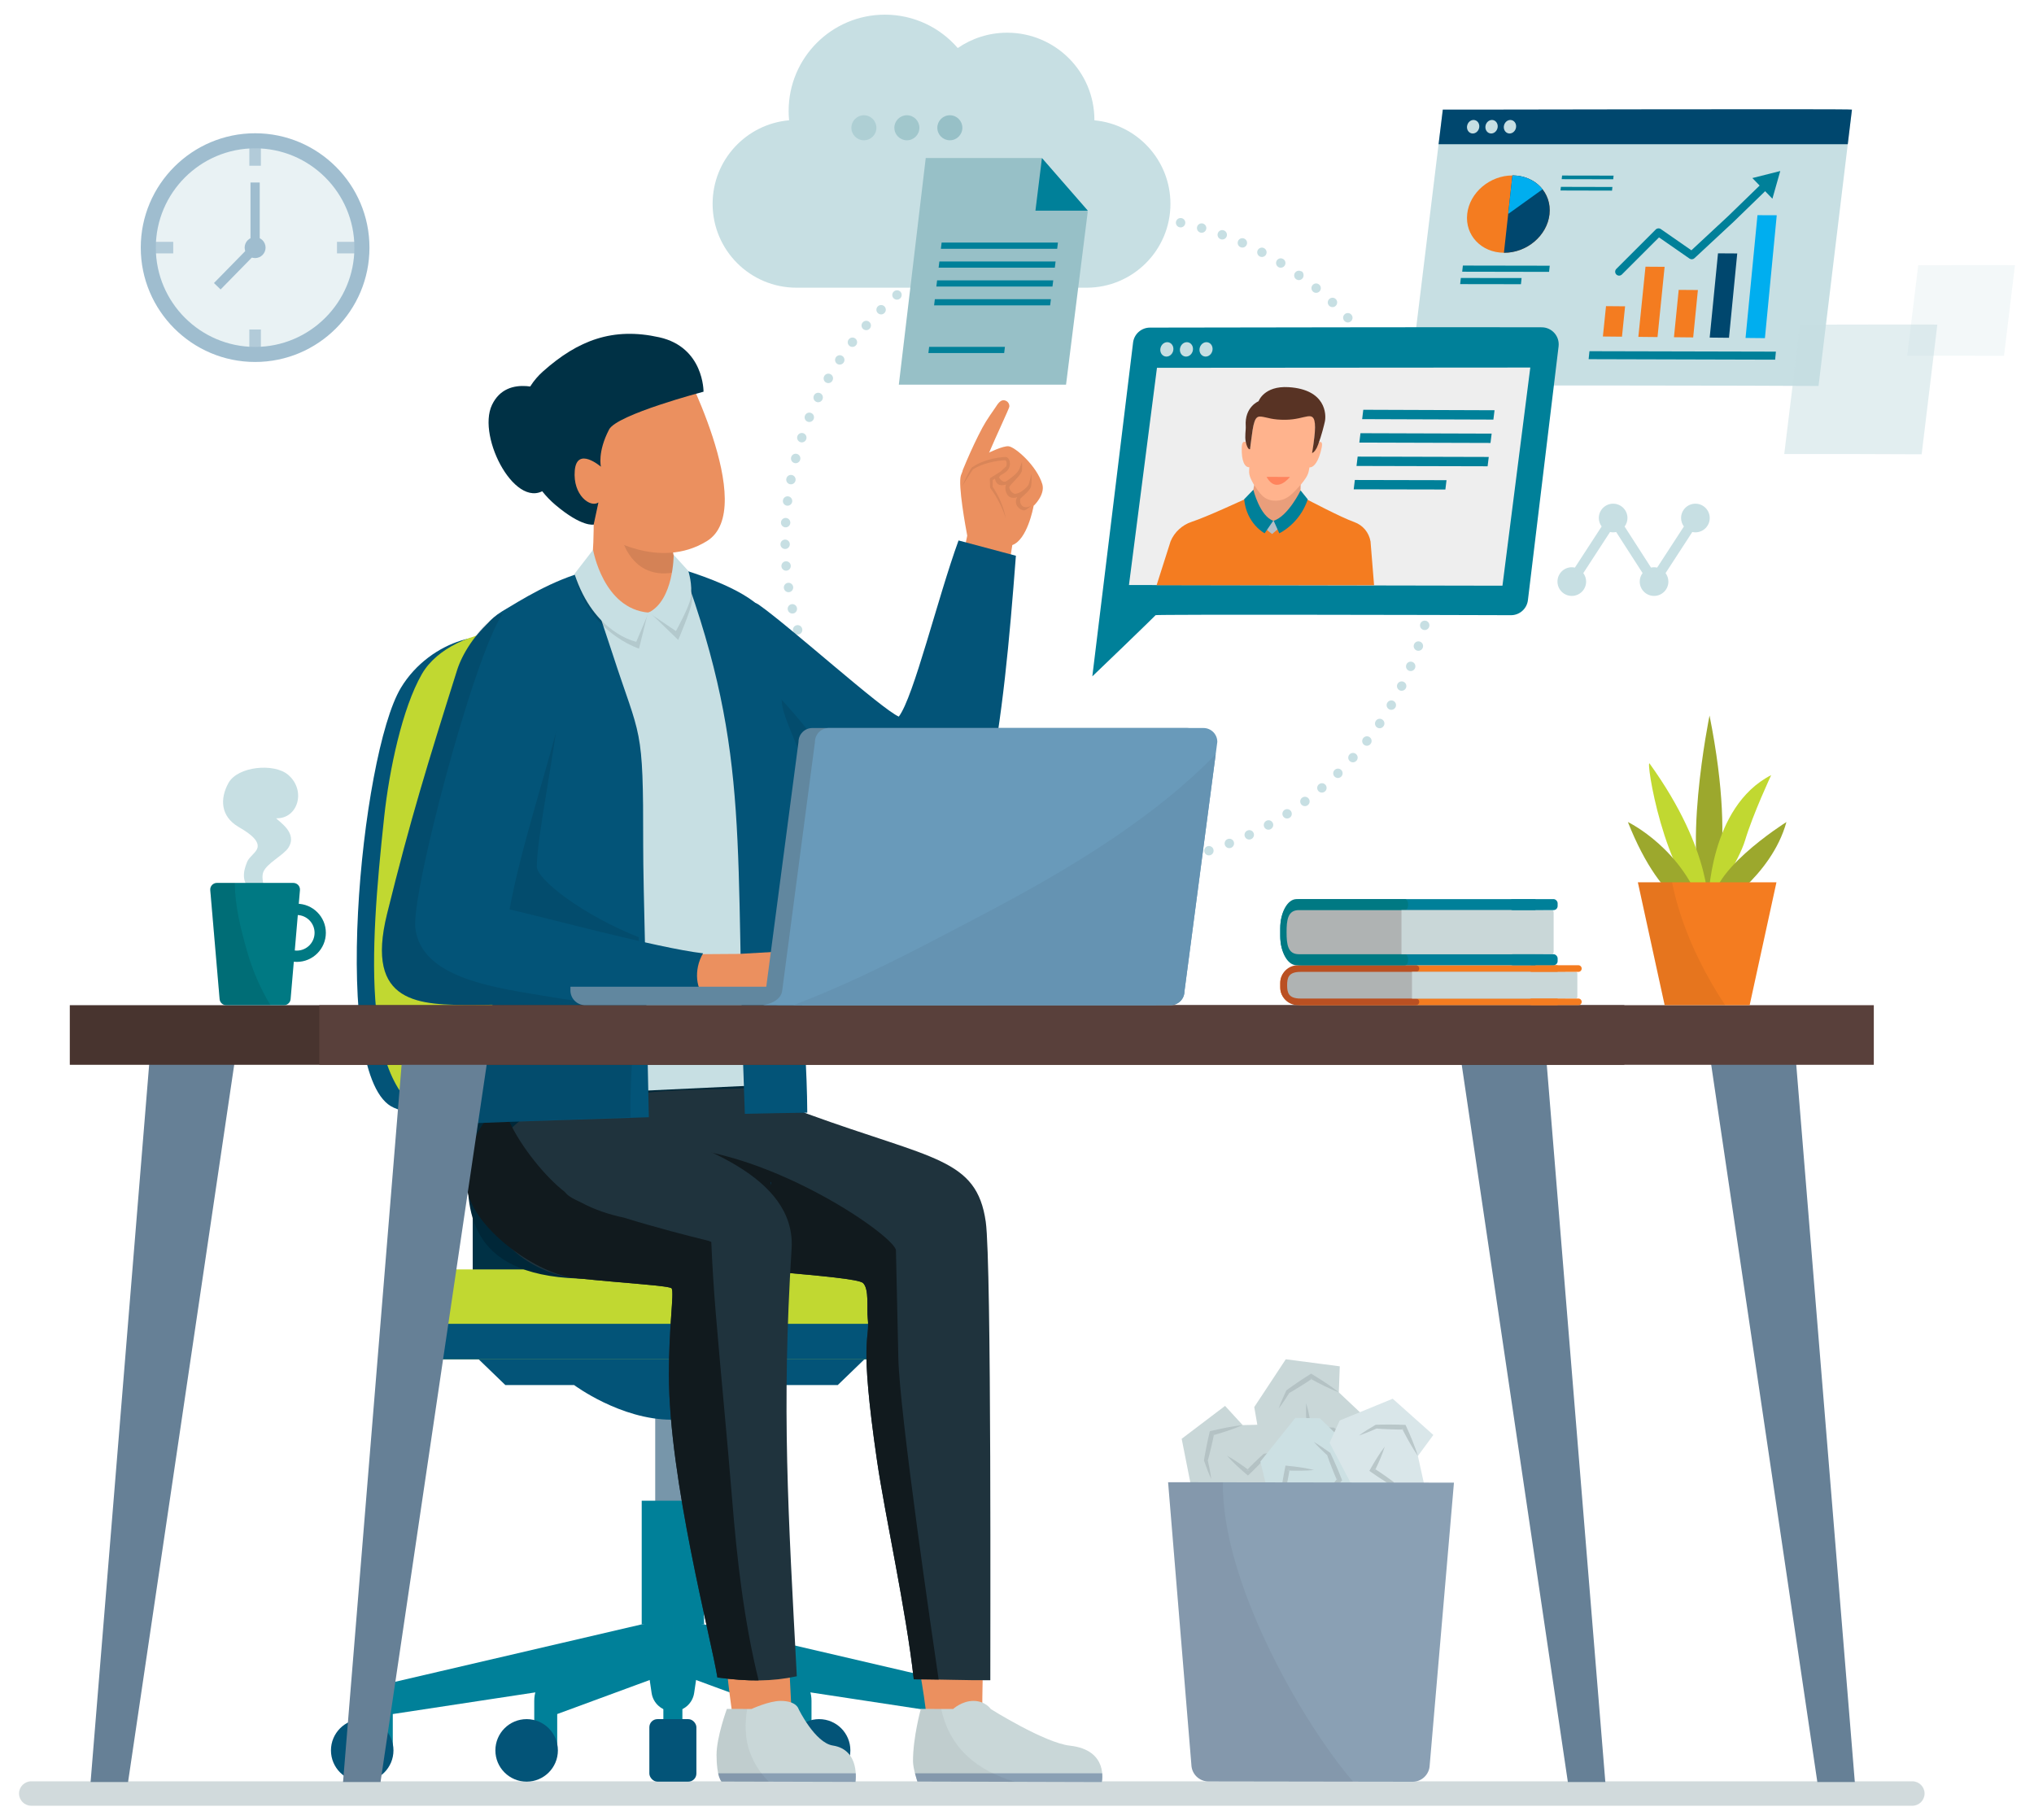 <svg xmlns="http://www.w3.org/2000/svg" id="Layer_1" viewBox="0 0 1596.178 1428.571"><defs><style>.cls-1{fill:#002738;}.cls-2,.cls-3,.cls-4{fill:#97c0c7;}.cls-5{fill:#ba5022;}.cls-6{fill:#abbabc;opacity:.7;}.cls-7{fill:#583324;}.cls-8{fill:#1f333d;}.cls-9{fill:#8aa0b4;}.cls-10{fill:#00476e;}.cls-11{fill:#d9e6e9;}.cls-12{fill:#eb905f;}.cls-13{fill:#59403b;}.cls-14{fill:#7796aa;}.cls-15{fill:#f47c20;}.cls-16{fill:#ffb38d;}.cls-17{fill:#00aeef;}.cls-18{fill:#a4b6ba;}.cls-18,.cls-19,.cls-20,.cls-3{opacity:.5;}.cls-21{fill:#9ca82d;}.cls-22{fill:#6593b2;}.cls-23{fill:#668096;}.cls-24{fill:#008099;}.cls-25{fill:#003145;}.cls-26,.cls-27,.cls-20{fill:#c7dfe3;}.cls-28{fill:#afb3b3;}.cls-29{fill:#c9d7d8;}.cls-30{fill:#e99e7b;}.cls-31,.cls-4{opacity:.8;}.cls-32{opacity:.1;}.cls-33{opacity:.09;}.cls-34{opacity:.05;}.cls-35{opacity:.08;}.cls-36{opacity:.06;}.cls-37{fill:#48342f;}.cls-38{fill:#3f7ca0;}.cls-39{fill:#699aba;}.cls-40{fill:#ff5d27;}.cls-41{fill:#ff653f;opacity:.6;}.cls-42{fill:#cce0e3;}.cls-27{opacity:.2;}.cls-43{fill:#eee;}.cls-44{fill:#c1d831;}.cls-45{fill:#111a1e;}.cls-46{fill:#61879f;}.cls-47{fill:#007983;}.cls-48{fill:#b5bec7;}.cls-49{fill:#035478;}</style></defs><path class="cls-18" d="M1500.72,1417.066H24.524c-5.292,0-9.582-4.29-9.582-9.582h0c0-5.292,4.29-9.582,9.582-9.582h1476.195c5.292,0,9.582,4.29,9.582,9.582h0c0,5.292-4.29,9.582-9.582,9.582Z"></path><g class="cls-19"><g class="cls-31"><circle class="cls-26" cx="200.198" cy="194.32" r="83.829" transform="translate(-78.768 198.476) rotate(-45)"></circle><rect class="cls-38" x="195.665" y="105.661" width="9.066" height="24.404"></rect><rect class="cls-38" x="195.665" y="258.575" width="9.066" height="24.403"></rect><rect class="cls-38" x="264.453" y="189.786" width="24.403" height="9.066"></rect><rect class="cls-38" x="111.539" y="189.786" width="24.404" height="9.066"></rect></g><path class="cls-38" d="M200.198,284.059c-49.482,0-89.739-40.257-89.739-89.74s40.257-89.739,89.739-89.739,89.739,40.257,89.739,89.739-40.257,89.74-89.739,89.74ZM200.198,116.402c-42.964,0-77.918,34.954-77.918,77.918s34.953,77.919,77.918,77.919,77.918-34.954,77.918-77.919-34.954-77.918-77.918-77.918Z"></path><circle class="cls-38" cx="200.198" cy="194.32" r="8.206"></circle><rect class="cls-38" x="196.572" y="143.219" width="7.253" height="51.101"></rect><polygon class="cls-38" points="173.119 227.161 167.909 222.116 197.593 191.797 202.803 196.842 173.119 227.161"></polygon></g><path class="cls-26" d="M694.089,245.61c1.416-1.437,1.396-3.733-.028-5.162-1.423-1.429-3.746-1.431-5.188-.021l2.556,2.643-2.563-2.636c-1.456,1.416-1.489,3.743-.073,5.199.538.554,1.209.901,1.913,1.042,1.147.229,2.385-.092,3.287-.969.019-.019.078-.077.096-.096Z"></path><path class="cls-26" d="M706.371,234.211c.022-.019.037-.043.059-.063.007-.006.015-.01.021-.016.019-.019.078-.077.096-.096.032-.032.053-.07.083-.103.131-.142.252-.288.357-.444.019-.029.035-.059.054-.088.117-.185.218-.376.299-.577,0,0,0-.002,0-.003.504-1.246.318-2.72-.628-3.8-1.06-1.209-2.734-1.541-4.146-.967-.017.007-.033.015-.05.022-.18.076-.355.164-.525.27-.091.056-.175.123-.262.187-.067.051-.141.09-.205.146l.009.011c-.066.056-.139.1-.201.161l2.556,2.643-2.563-2.636c-1.456,1.416-1.489,3.743-.073,5.199.538.554,1.209.901,1.913,1.042,1.112.222,2.303-.084,3.197-.901l.01.011Z"></path><path class="cls-26" d="M662.048,284.513c.009-.015.051-.076.06-.091,1.105-1.695.625-3.953-1.064-5.067-1.689-1.112-3.968-.642-5.09,1.042l3.042,2.064-3.051-2.051c-1.133,1.685-.685,3.97,1,5.102.416.28.867.463,1.329.555,1.412.282,2.919-.285,3.773-1.555Z"></path><path class="cls-26" d="M682.237,252.68c-1.515-1.354-3.84-1.221-5.191.294-.008.008-.053.06-.06.068-1.334,1.522-1.168,3.815.348,5.156.498.441,1.085.72,1.696.842,1.247.249,2.596-.155,3.501-1.168,1.353-1.515,1.221-3.839-.294-5.191Z"></path><path class="cls-26" d="M671.86,270.825c1.246-1.603.957-3.913-.647-5.159-1.604-1.246-3.913-.957-5.159.646-.009.011-.052.067-.06.078-1.222,1.611-.898,3.884.706,5.116.456.351.97.576,1.5.682,1.333.266,2.771-.221,3.659-1.363Z"></path><path class="cls-26" d="M653.195,298.801c1.051-1.738.493-3.998-1.245-5.048-1.738-1.052-3.998-.493-5.048,1.245-.021.034-.069.118-.089.154-.993,1.772-.378,4.04,1.393,5.032.351.197.721.331,1.094.405,1.511.302,3.099-.368,3.894-1.788Z"></path><path class="cls-26" d="M640.413,315.275c.298.148.606.252.918.314,1.589.317,3.255-.451,4.011-1.971.017-.035.058-.12.074-.155.846-1.846.049-4.058-1.796-4.903-1.846-.849-4.015-.065-4.86,1.781l3.289,1.642-3.293-1.636c-.903,1.819-.162,4.025,1.657,4.929Z"></path><path class="cls-26" d="M633.71,330.889c.223.092.449.16.677.206,1.676.335,3.42-.554,4.118-2.183.799-1.866-.066-4.027-1.932-4.827-1.862-.797-4.027.065-4.827,1.932-.012.029-.046.109-.057.139-.745,1.869.162,3.964,2.021,4.733Z"></path><path class="cls-26" d="M628.03,346.961c.155.053.312.095.468.126,1.782.356,3.595-.656,4.196-2.423.012-.033.04-.12.05-.154.593-1.922-.475-3.944-2.388-4.562-1.912-.624-3.977.435-4.62,2.341l3.478,1.191-3.48-1.184c-.654,1.922.374,4.011,2.296,4.665Z"></path><path class="cls-26" d="M617.139,447.842c2.026-.136,3.558-1.888,3.423-3.914-.002-.03-.009-.117-.012-.148-.184-2.006-1.947-3.469-3.955-3.308-2.008.162-3.51,1.929-3.37,3.939l3.669-.237-3.668.246c.113,1.694,1.357,3.043,2.946,3.36.311.062.636.085.968.062Z"></path><path class="cls-26" d="M625.406,477.047c-.003-.016-.019-.087-.022-.103-.444-1.975-2.397-3.207-4.375-2.772-1.977.435-3.227,2.398-2.802,4.377l3.601-.743-3.598.758c.313,1.484,1.48,2.569,2.879,2.849.474.095.975.097,1.477-.009,1.987-.419,3.258-2.369,2.839-4.356Z"></path><path class="cls-26" d="M619.316,464.694c2.003-.293,3.389-2.178,3.105-4.182-.285-2.011-2.146-3.41-4.156-3.124-2.01.285-3.409,2.146-3.124,4.156.001.011.012.077.013.087.236,1.568,1.427,2.738,2.895,3.031.406.081.834.095,1.268.032Z"></path><path class="cls-26" d="M629.485,493.311c-.512-1.965-2.52-3.143-4.485-2.63-1.965.512-3.142,2.52-2.63,4.485.011.041.038.136.05.177.405,1.36,1.533,2.327,2.839,2.588.563.112,1.158.093,1.744-.081,1.946-.58,3.062-2.594,2.482-4.54Z"></path><path class="cls-26" d="M617.312,396.791c.096.019.193.034.291.046,2.015.242,3.847-1.222,4.091-3.237.244-2.016-1.199-3.85-3.208-4.092-2.016-.244-3.848,1.193-4.092,3.209,0,.002-.007.061-.007.063-.228,1.916,1.065,3.639,2.925,4.01Z"></path><path class="cls-26" d="M619.951,380.008c1.991.398,3.928-.894,4.326-2.885.006-.032.023-.119.028-.151.343-1.984-.968-3.815-2.958-4.221-1.98-.366-3.889.948-4.279,2.923l3.604.729-3.606-.72c-.398,1.991.894,3.928,2.885,4.326Z"></path><path class="cls-26" d="M623.49,363.385c.063.016.126.031.189.043,1.905.38,3.789-.776,4.273-2.681.553-1.954-.582-3.986-2.536-4.539-1.965-.558-3.987.582-4.539,2.536-.009.033-.032.12-.041.153-.499,1.968.686,3.99,2.654,4.489Z"></path><path class="cls-26" d="M615.796,413.768c.157.031.318.053.481.063,2.026.135,3.778-1.399,3.912-3.425.002-.027.007-.11.008-.137.09-2.015-1.466-3.706-3.475-3.816-2.014-.109-3.741,1.443-3.869,3.456l3.668.253-3.668-.244c-.124,1.862,1.162,3.493,2.943,3.849Z"></path><path class="cls-26" d="M615.402,430.75c.249.05.508.075.773.072,2.031-.021,3.659-1.712,3.638-3.743-.021-2.03-1.68-3.66-3.714-3.638-2.031.021-3.659,1.684-3.638,3.714v.057c.019,1.766,1.278,3.206,2.941,3.538Z"></path><path class="cls-26" d="M993.739,644.144c-.037.02-.122.068-.158.089-1.75,1.03-2.367,3.302-1.339,5.052.558.947,1.464,1.559,2.456,1.757.841.168,1.743.039,2.545-.433l-1.749-3.234,1.755,3.231c1.785-.97,2.445-3.202,1.476-4.986-.969-1.784-3.2-2.446-4.985-1.476Z"></path><path class="cls-26" d="M1060.49,246.95c-.042-.048-.124-.135-.168-.181-1.415-1.455-3.739-1.486-5.194-.071-1.445,1.403-1.487,3.708-.107,5.167.546.592,1.244.966,1.98,1.113,1.083.216,2.252-.056,3.146-.84,1.527-1.338,1.68-3.661.342-5.188Z"></path><path class="cls-26" d="M1059.036,592.053c-.011.012-.06.066-.07.078-1.348,1.51-1.215,3.817.29,5.172.507.456,1.106.744,1.73.869,1.23.246,2.557-.144,3.46-1.138l-2.699-2.496,2.71,2.485c1.371-1.497,1.271-3.823-.226-5.195-1.499-1.375-3.824-1.27-5.195.225Z"></path><path class="cls-26" d="M1047.353,604.229c-1.456,1.416-1.488,3.743-.073,5.199.539.554,1.208.901,1.913,1.042,1.147.229,2.384-.092,3.286-.969l.041-.04c1.456-1.416,1.469-3.723.053-5.179-1.414-1.455-3.763-1.468-5.219-.053Z"></path><path class="cls-26" d="M1008.215,208.34c1.062-1.731.519-3.995-1.213-5.056-.006-.004-.062-.038-.068-.042-1.733-1.051-3.965-.481-5.018,1.249-1.054,1.731-.485,4.002,1.242,5.061.381.234.788.39,1.202.473,1.467.293,3.026-.334,3.855-1.684Z"></path><path class="cls-26" d="M1008.052,635.553c-1.71,1.096-2.207,3.37-1.111,5.079.561.875,1.431,1.433,2.375,1.621.901.18,1.87.024,2.704-.511l.048-.031c1.71-1.096,2.183-3.355,1.087-5.064-1.097-1.711-3.396-2.192-5.103-1.095Z"></path><path class="cls-26" d="M1035.696,228.46c1.283-1.574,1.048-3.89-.525-5.173l-.044-.035c-1.578-1.284-3.867-1.03-5.152.544-1.283,1.574-1.025,3.908.548,5.191.481.392,1.032.642,1.601.756,1.293.258,2.682-.189,3.572-1.282Z"></path><path class="cls-26" d="M1021.868,625.964c-1.647,1.189-2.017,3.487-.829,5.133.566.783,1.382,1.278,2.26,1.453.967.193,2.01-.001,2.873-.624.017-.013.081-.059.097-.072,1.616-1.209,1.932-3.478.736-5.104-1.195-1.625-3.499-1.966-5.137-.787Z"></path><path class="cls-26" d="M1035.011,615.485c-.014.013-.073.062-.087.075-1.526,1.325-1.686,3.625-.37,5.16.554.646,1.286,1.051,2.062,1.206,1.069.213,2.223-.047,3.116-.803l-2.355-2.823,2.366,2.815c1.555-1.306,1.756-3.626.449-5.18-1.305-1.553-3.625-1.756-5.181-.449Z"></path><path class="cls-26" d="M1074.983,578.612c-1.589-1.264-3.901-1.001-5.166.587-.027.034-.088.113-.114.148-1.207,1.632-.887,3.966.745,5.174.457.338.965.557,1.487.662,1.338.267,2.762-.224,3.631-1.399l-2.873-2.295,2.877,2.289c1.264-1.589,1.001-3.902-.587-5.166Z"></path><path class="cls-26" d="M1114.358,503.54c-1.9-.7-4.019.269-4.723,2.176-.022.063-.063.179-.083.243-.599,1.94.488,3.998,2.429,4.597.123.038.245.069.368.093,1.794.358,3.603-.667,4.198-2.425.676-1.895-.298-3.985-2.189-4.684ZM1113.258,507.053l-.173-.064.178.066-.005-.002Z"></path><path class="cls-26" d="M1118.951,487.154c-1.918-.49-3.934.672-4.457,2.609-.544,1.912.534,3.921,2.443,4.515.126.04.252.071.378.096,1.822.364,3.661-.7,4.225-2.513.02-.063.052-.181.069-.244.499-1.968-.692-3.963-2.659-4.463Z"></path><path class="cls-26" d="M1108.497,519.519c-1.872-.801-4.028.066-4.827,1.932-.024.057-.069.168-.091.226-.703,1.904.271,4.019,2.176,4.723.185.068.37.12.558.158,1.711.342,3.466-.579,4.129-2.242.778-1.86-.089-4.003-1.945-4.798Z"></path><path class="cls-26" d="M1084.867,564.73c-1.656-1.17-3.952-.778-5.124.88-.027.037-.085.123-.111.161-1.109,1.702-.653,4.016,1.048,5.124.413.269.858.447,1.311.537,1.415.283,2.913-.284,3.753-1.573l-2.999-2.127,3.002,2.122c1.173-1.658.778-3.952-.88-5.125Z"></path><path class="cls-26" d="M1093.651,550.126c-1.755-.982-3.974-.371-4.981,1.364-1.019,1.701-.505,3.914,1.177,4.987.397.253.822.42,1.257.507,1.443.288,2.981-.313,3.821-1.628.038-.059.102-.168.137-.23.992-1.771.36-4.007-1.41-5.001Z"></path><path class="cls-26" d="M1049.265,238.075c.007-.032.019-.064.025-.096.025-.141.03-.284.038-.427.006-.1.02-.199.018-.3-.002-.087-.018-.173-.026-.259-.014-.154-.027-.307-.06-.459-.01-.043-.027-.084-.038-.127-.049-.191-.108-.379-.188-.562-.005-.01-.011-.019-.015-.029-.178-.396-.421-.77-.745-1.096-1.423-1.429-3.746-1.431-5.188-.021l-.007.007c-1.456,1.416-1.489,3.743-.073,5.199.538.554,1.209.901,1.913,1.042.026.005.052.002.078.006.248.046.499.064.75.059.02,0,.039.001.059,0,.94-.033,1.867-.422,2.559-1.164.48-.514.771-1.132.902-1.774Z"></path><path class="cls-26" d="M993.523,199.753c.962-1.788.293-4.018-1.496-4.98-.016-.009-.082-.044-.098-.052-1.79-.929-3.975-.227-4.92,1.558-.943,1.786-.245,4.012,1.534,4.97.33.177.674.299,1.023.369,1.544.308,3.172-.406,3.957-1.865Z"></path><path class="cls-26" d="M962.622,185.537c.703-1.905-.271-4.019-2.176-4.723l-.053-.02c-1.904-.701-3.993.281-4.696,2.186-.704,1.904.297,4.029,2.202,4.732.185.068.37.12.558.158,1.743.348,3.529-.613,4.165-2.333Z"></path><path class="cls-26" d="M963.41,658.466c-1.903.708-2.873,2.825-2.164,4.728.461,1.24,1.52,2.083,2.729,2.325.646.129,1.335.086,1.998-.161.032-.012.116-.044.148-.057,1.883-.76,2.813-2.911,2.054-4.793-.76-1.883-2.883-2.802-4.765-2.041Z"></path><path class="cls-26" d="M978.302,192.146c.847-1.846.036-4.028-1.81-4.874-.028-.013-.109-.048-.136-.06-1.848-.792-3.968.061-4.783,1.901-.815,1.84.027,4.005,1.856,4.843.266.122.54.209.815.264,1.633.326,3.336-.495,4.059-2.075Z"></path><path class="cls-26" d="M947.615,664.076c-1.945.581-3.052,2.628-2.472,4.574.402,1.351,1.513,2.298,2.806,2.556.569.114,1.173.094,1.768-.083.027-.008.107-.033.134-.042,1.916-.619,2.95-2.657,2.354-4.58-.598-1.924-2.659-3-4.59-2.425Z"></path><path class="cls-26" d="M978.788,651.82c-1.85.839-2.668,3.018-1.829,4.868.508,1.12,1.509,1.862,2.631,2.086.729.145,1.508.072,2.237-.258.035-.015.12-.056.154-.072,1.822-.896,2.599-3.112,1.702-4.934-.895-1.822-3.073-2.586-4.895-1.689Z"></path><path class="cls-26" d="M930.088,175.536c.417-1.97-.846-3.913-2.81-4.355l-.822,3.584.815-3.585c-1.954-.437-3.95.79-4.4,2.77-.449,1.98.79,3.95,2.771,4.4.031.007.118.026.15.032,1.975.394,3.879-.877,4.297-2.846Z"></path><path class="cls-26" d="M946.515,180.053c.594-1.942-.498-3.997-2.44-4.591-.024-.008-.105-.031-.129-.038-1.931-.552-3.932.574-4.501,2.507-.569,1.934.552,3.973,2.479,4.562.12.037.24.067.36.091,1.829.365,3.674-.709,4.231-2.531Z"></path><path class="cls-26" d="M1021.923,218.685c.738-.749,1.076-1.73,1.039-2.702.055-1.213-.483-2.428-1.551-3.178l-.155.213c-1.412-.892-3.306-.733-4.549.483l2.403,2.485h0s-2.41-2.478-2.41-2.478c-1.456,1.416-1.489,3.743-.073,5.199.538.554,1.209.901,1.913,1.042,1.147.229,2.384-.092,3.287-.969.019-.019.078-.077.096-.096Z"></path><path class="cls-26" d="M1097.382,535.778l2.442,2.526h-.001s-2.449-2.519-2.449-2.519c-.313.304-.547.656-.728,1.027l-.012-.006c-.014.028-.019.058-.032.086-.059.128-.102.26-.145.393-.033.1-.07.199-.094.3-.029.124-.042.249-.058.374-.014.112-.033.223-.037.335-.004.124.008.247.016.371.007.11.01.22.027.328.02.13.057.255.092.383.027.099.048.199.083.296.044.123.104.239.162.358.048.097.091.195.147.288.062.102.137.196.209.293.075.1.148.201.233.293.024.025.039.055.064.08.107.11.222.205.338.299.022.018.041.038.063.056.185.142.382.261.586.363.013.006.023.016.036.022.061.03.124.05.186.077.077.032.152.068.23.095.133.046.268.082.403.112.024.005.047.015.071.02.001,0,.002,0,.004,0,.001,0,.002,0,.003,0,.256.051.514.064.77.06.069,0,.137-.006.205-.01.222-.016.442-.05.656-.105.041-.011.083-.015.123-.027.244-.072.478-.176.703-.297.062-.033.121-.07.182-.108.216-.133.423-.283.61-.461.01-.009.022-.014.031-.023.003-.003.011-.011.016-.016.003-.003.006-.006.009-.009.025-.025.057-.057.07-.07.063-.064.108-.138.165-.205.062-.076.128-.148.184-.229,1.038-1.434.913-3.434-.377-4.729-1.423-1.429-3.746-1.431-5.188-.021Z"></path><path class="cls-12" d="M817.962,379.979c-4.329-14.41-21.164-29.115-26.401-29.753-4.329-.528-15.263,4.817-19.665,6.925-5.42,2.595-15.004,7.259-17.847,16.007-2.39,7.363,3.807,40.97,4.985,47.185l-6.478,31.493c12.384,1.401,25.207.369,37.85,1.367l4.002-25.456c11.574-4.167,16.31-28.489,16.756-30.93.033.317,9.237-8.722,6.797-16.838Z"></path><path class="cls-12" d="M755.593,368.743c3.717-9.081,7.71-18.055,12.09-26.836,4.893-9.808,6.92-12.689,13.18-21.709,1.919-2.767,4.265-7.481,8.435-5.713,1.839.781,2.978,2.724,2.759,4.71-.157,1.419-11.077,24.685-15.12,34.346-3.914,9.349-5.042,9.549-8.218,19.175-1.145,3.473-4.06,6.06-7.936,5.389-4.288-.743-6.784-5.347-5.189-9.361Z"></path><path class="cls-35" d="M807.204,380.241c-.833,2.165-5.417,5.321-5.417,5.321,0,0-2.318,1.677-4.905,1.939-2.587.263-5.122-3.819-4.886-5.282.235-1.463,8.233-8.391,9.686-11.952.734-1.797.326-7.755.326-7.755,0,0-1.786,5.194-2.633,6.604-1.782,2.967-6.78,6.66-9.593,8.488-2.815,1.828-5.705-2.482-5.84-2.942-.035-.12.48-.779,1.252-1.68.175-.106.352-.209.527-.316l1.803-1.089c.309-.192.582-.34.921-.569.333-.212.652-.453.963-.704,1.241-1.012,2.254-2.403,2.762-3.988.516-1.581.549-3.312-.034-4.953-.324-.809-.744-1.66-1.727-2.31-.252-.153-.538-.291-.869-.361-.303-.089-.757-.066-.858-.057l-1.078.065c-2.865.22-5.697.63-8.48,1.274-5.548,1.284-11.038,3.21-15.818,6.487l-.444.308c-.073.054-.131.079-.294.232-.078.07-.116.118-.148.159l-.109.134c-.248.333-.432.637-.624.949-.373.619-.716,1.236-1.055,1.857-.681,1.238-1.316,2.493-1.944,3.751-1.264,2.51-2.455,5.055-3.598,7.623l4.495-7.118,2.257-3.532c.38-.582.764-1.164,1.16-1.716.196-.272.402-.551.591-.766l.063-.064c.023-.027.043-.045.034-.03-.04.027.054-.036.128-.078l.438-.263c2.316-1.424,4.821-2.562,7.417-3.449,2.589-.905,5.25-1.625,7.947-2.163,2.699-.523,5.427-.922,8.153-1.1l1.021-.052c.246-.007.149-.009.186,0,.013-.002.047.018.094.045.208.118.514.559.684,1.044.357,1.007.335,2.228-.009,3.307-.052.165-.126.322-.193.483l-4.351,4.06-.781.483c-2.386,1.459-4.74,2.971-7.107,4.464l-.038.025c-.319.203-.527.564-.514.969.067,2.135.131,4.269.228,6.404l.002.036c.009.195.074.39.202.557,1.326,1.745,2.581,3.643,3.753,5.551,1.188,1.908,2.287,3.876,3.304,5.885,1.045,1.998,1.967,4.059,2.81,6.155l.622,1.578.555,1.605.285.802.246.814.493,1.633c-.376-2.24-.828-4.489-1.511-6.672-.656-2.191-1.435-4.35-2.332-6.46-.904-2.107-1.896-4.178-2.984-6.201-1.046-1.914-2.162-3.761-3.408-5.597.016-1.821.01-3.641.004-5.461.585-.346,1.17-.691,1.756-1.037,1.36,7.669,8.772,4.556,8.772,4.556,0,0-1.705,3.141.621,7.477,2.585,4.816,8.127,2.434,8.127,2.434-3.594,5.888,2.474,10.6,5.395,10.399,1.859-.128,6.136-4.224,6.136-4.224,0,0-2.517,2.164-5.367,1.75-4.349-.633-4.027-5.474-3.946-6.33.081-.856,7.428-6.141,8.46-9.625.824-2.786.444-10.454.444-10.454,0,0-1.354,6.385-2.225,8.648Z"></path><path class="cls-49" d="M752.216,424.136c-16.38,44.965-35.172,122.95-46.888,138.227-13.913-6.18-84.563-69.946-109.767-87.747-25.516-18.02-24.28,112.749-5.856,127.348,36.354,28.806,84.268,45.342,135.565,55.311,33.13.104,45.541-15.135,49.626-35.535,11.974-59.785,17.187-118.374,22.324-185.607l-45.005-11.998Z"></path><path class="cls-36" d="M780.261,592.313c.93-5.598,1.83-11.198,2.667-16.811-2.136,4.51-4.451,9.015-6.992,13.387,1.564,1.033,3.009,2.178,4.325,3.425Z"></path><path class="cls-33" d="M753.083,640.334c-13.526-4.859-26.955-10.153-40.102-16.059-4.254-1.13-8.463-2.817-12.571-5.046-2.483-1.347-4.885-2.855-7.229-4.469-10.547-5.42-20.844-11.312-30.771-17.802-7.458-4.875-25.973-23.367-21.686-15.559,2.691,4.901-6.759-10.422-31.556-36.897-5.695-6.081-19.542,2.124-26.275-2.774-2.633,26.95-1.123,53.948,6.813,60.237,36.354,28.806,84.267,45.342,135.565,55.312,21.575.068,34.358-6.375,41.783-16.509-4.643,1.185-9.494,1.175-13.97-.433Z"></path><rect class="cls-25" x="370.966" y="827.038" width="126.771" height="173.851"></rect><path class="cls-49" d="M314.586,539.79c-31.627,52.523-56.235,307.679-5.516,329.511,35.017,15.074,149.547,28.882,149.547,28.882,0,0,.537-309.877-56.296-389.189-13.986-19.518-64.59-7.641-87.735,30.795Z"></path><path class="cls-44" d="M331.041,529.016c-15.369,26.755-25.593,75.259-29.552,112.042-11.576,107.537-18.999,217.114,41.204,238.107,35.997,12.552,146.935,22.192,146.935,22.192,0,0,24.476-271.139-25.315-377.281-21.003-44.772-109.84-35.855-133.272,4.94Z"></path><rect class="cls-14" x="514.176" y="1052.07" width="27.727" height="152.287"></rect><path class="cls-49" d="M373.153,1064.318l23.411,22.61h53.966s36.413,27.193,76.467,27.193,76.467-27.193,76.467-27.193h53.966l23.411-22.61h-307.687Z"></path><path class="cls-24" d="M299.956,1322.164c-5.872,1.367-10.027,6.602-10.027,12.629v40.006h18.307v-29.683l219.803-33.415v-40.525l-24.459,3.555-203.625,47.432Z"></path><path class="cls-24" d="M423.834,1322.164c-2.683,1.367-4.581,6.602-4.581,12.629v40.006h18.02v-29.683l90.766-33.415v-40.525l-11.174,3.555-93.031,47.432Z"></path><path class="cls-24" d="M756.125,1322.164l-203.626-47.432-24.459-3.555v40.525l219.804,33.415v29.683h18.307v-40.006c0-6.028-4.154-11.262-10.026-12.629Z"></path><path class="cls-24" d="M632.246,1322.164l-93.031-47.432-11.175-3.555v40.525l90.766,33.415v29.683h18.02v-40.006c0-6.028-1.898-11.262-4.58-12.629Z"></path><path class="cls-24" d="M511.343,1328.57c1.222,8.28,8.327,14.413,16.697,14.413s15.475-6.133,16.698-14.413l7.056-47.785h-47.507l7.057,47.785Z"></path><rect class="cls-24" x="520.575" y="1322.988" width="14.93" height="41.324"></rect><path class="cls-49" d="M413.279,1349.102c-13.547,0-24.528,10.981-24.528,24.528s10.981,24.528,24.528,24.528,24.527-10.982,24.527-24.528-10.981-24.528-24.527-24.528Z"></path><path class="cls-25" d="M771.838,1349.102c-13.546,0-24.527,10.981-24.527,24.528s10.981,24.528,24.527,24.528,24.528-10.982,24.528-24.528-10.982-24.528-24.528-24.528Z"></path><path class="cls-49" d="M642.801,1349.102c-13.546,0-24.527,10.981-24.527,24.528s10.981,24.528,24.527,24.528,24.528-10.982,24.528-24.528-10.981-24.528-24.528-24.528Z"></path><rect class="cls-49" x="509.584" y="1349.102" width="36.911" height="49.056" rx="6.339" ry="6.339"></rect><path class="cls-49" d="M284.241,1349.102c-13.546,0-24.527,10.981-24.527,24.528s10.982,24.528,24.527,24.528,24.528-10.982,24.528-24.528-10.982-24.528-24.528-24.528Z"></path><rect class="cls-24" x="503.581" y="1177.695" width="48.918" height="97.042"></rect><path class="cls-44" d="M693.478,996.205h-355.991c-20.421,0-37.129,15.876-37.129,35.279s16.708,35.279,37.129,35.279h355.991c20.421,0,37.13-15.875,37.13-35.279s-16.708-35.279-37.13-35.279Z"></path><path class="cls-49" d="M337.486,1066.763h355.991c17.745,0,32.672-11.993,36.282-27.866h-428.556c3.611,15.873,18.537,27.866,36.282,27.866Z"></path><path class="cls-40" d="M688.369,814.089c.129-.016-.508.087.251-.027-.079.013-.152.01-.23.023l-.021.005Z"></path><path class="cls-26" d="M492.914,439.708c-97.114,7.16-108.324,118.798-105.739,149.308,5.207,61.447,13.85,103.968,20.937,151.746,4.268,28.77-32.093,73.129-34.314,136.879l210.353,3.848s-5.848-148.923,11.737-256.934c10.238-62.882-16.321-191.235-102.973-184.846Z"></path><path class="cls-1" d="M369.511,862.335s-2.196,39.14-2.509,52.201c-.908,37.814,1.702,88.951,95.071,88.951h91.026c76.907,6.22,48.76-68.544,51.487-75.395l-7.831-76.475-227.243,10.717Z"></path><path class="cls-12" d="M774.106,1114.656c-.448-47.988,3.109-98.448-2.39-146.14-6.42-55.664-77.883-71.81-123.071-85.186-40.978-12.131-95.742-39.864-132.226-6.445-35.221,32.263-25.236,92.22,18.752,111.067,19.495,8.353,42.265,4.762,62.956,5.104,12.567.207,25.131.576,37.674,1.406,8.91.59,36.71-.807,43.218,5.23,5.003,4.641,4.121,28.989,4.997,36.947,1.865,16.96,3.619,33.933,5.413,50.9,3.471,32.838,6.806,65.691,10.196,98.537,5.514,53.409,22.455,111.928,27.968,165.337,2.39,23.162-12.3,25.014,26.052,17.845,20.291-3.793,17.204-6.068,17.129-22.851-.119-27.08,3.899-170.778,3.331-231.751Z"></path><path class="cls-8" d="M773.573,958.834c-7.151-50.057-41.488-48.862-139.626-84.619-17.619-6.419-10.521-22.927-42.632-20.606-40.44,2.923-102.795-1.703-123.27,17.053-35.221,32.263,23.141,98.443,67.128,117.29,19.495,8.353,135.552,12.854,142.06,18.891,5.002,4.641,2.86,19.833,3.736,27.791,1.865,16.96-7.028,13.702,7.273,111.671,6.357,43.546,22.713,116.487,28.839,171.553,18.948-.059,41.121.871,60.068.715-.09-20.68,1.07-327.22-3.575-359.739Z"></path><path class="cls-45" d="M704.976,1065.87c-.445-20.305-1.4-64.302-1.891-84.606-.244-10.063-86.272-70.649-163.444-79.906-17.623-2.114-19.125,4.301-36.344,0-25.596,33.362-8.505,69.293,31.875,86.595,19.495,8.353,135.552,12.854,142.06,18.891,5.002,4.641,2.86,19.833,3.735,27.791,1.865,16.96-7.028,13.702,7.273,111.67,6.357,43.547,22.712,116.487,28.839,171.553,6.232-.019,12.816.069,19.517.19-4.8-32.726-30.673-208.929-31.621-252.177Z"></path><path class="cls-12" d="M526.824,1008.07c.666.068.329-.177,0,0h0Z"></path><path class="cls-12" d="M616.428,1080.043c-27.747.296-55.497.449-83.246.49,7.06,43.399,18.491,69.253,26.693,130.072,5.167,38.306,9.635,105.227,16.271,143.312,2.234,12.814,1.322,10.786,15.208,14.821,17.939,5.212,30.853-6.176,29.852-24.834-5.36-99.907-7.422-176.761-4.777-263.861Z"></path><path class="cls-10" d="M604.584,928.093l.208,2.035c.245-2.644.218-3.104-.208-2.035Z"></path><path class="cls-36" d="M604.584,928.093l.208,2.035c.245-2.644.218-3.104-.208-2.035Z"></path><path class="cls-8" d="M621.229,979.624c3.233-57.475-75.869-81.248-117.861-97.388-27.87-10.712-55.856-23.62-84.938-9.095-27.952,13.96-42.878,46.509-35.065,76.803,7.603,29.478,38.571,49.984,68.056,53.047,41.298,4.291,74.709,5.968,75.716,8.164,1.968,4.29-2.239,28.842-2.239,67.458,0,82.212,33.351,207.824,38.078,237.815,24.134,3.218,42.906,3.218,62.318-.967-6.722-128.02-12.061-209.335-4.065-335.835Z"></path><path class="cls-45" d="M574.56,1176.877c-3.959-49.255-8.909-98.409-12.976-147.654-1.502-18.195-2.621-36.39-3.407-54.618-.982-.303-1.457-.548-1.594-.698-1.04-.292-2.082-.575-3.136-.827-12.363-2.959-39.519-9.978-63.732-17.491-11.927-2.527-23.472-6.365-34.037-12.123-5.172-2.296-8.995-4.436-10.829-6.295-.611-.619-1.19-1.263-1.766-1.909-14.944-11.542-34.3-35.229-43.584-55.594h-18.73c-12.024,16-18.567,37.104-13.379,57.221,7.603,29.478,54.545,63.039,84.031,66.102,41.298,4.291,74.709,5.968,75.716,8.164,1.968,4.29-2.239,28.842-2.239,67.458,0,82.212,33.351,207.824,38.078,237.815,11.834,1.578,22.374,2.376,32.336,2.292-11.423-46.424-16.927-94.27-20.752-141.842Z"></path><path class="cls-29" d="M839.57,1369.914c-19.802-2.191-62.027-28.704-62.027-28.704,0,0-4.241-6.418-13.655-6.418-9.101,0-15.922,6.349-15.922,6.349l-25.333-.059s-6.174,22.106-6.159,41.014c.004,5.909,3.467,15.974,3.467,15.974l144.695.413s5.656-25.171-25.065-28.569Z"></path><path class="cls-9" d="M718.03,1391.608c.922,3.579,1.91,6.462,1.91,6.462l144.695.413s.65-2.907.307-6.876h-146.912Z"></path><path class="cls-34" d="M738.646,1341.12l-16.013-.037s-6.174,22.106-6.159,41.014c.005,5.909,3.467,15.974,3.467,15.974l76.472.219c-28.334-8.466-51.047-25.399-57.767-57.169Z"></path><path class="cls-29" d="M653.573,1369.822c-14.033-2.174-26.883-28.643-26.883-28.643,0,0-1.443-6.387-14.111-6.387-9.095,0-22.802,6.328-22.802,6.328l-19.363-.031s-8.101,22.099-8.101,36.052c0,17.357,3.881,20.936,3.881,20.936l105.119.293s4.031-25.176-17.74-28.547Z"></path><path class="cls-9" d="M563.591,1391.608c1.131,5.104,2.604,6.468,2.604,6.468l105.119.293s.453-2.853.23-6.761h-107.953Z"></path><path class="cls-34" d="M588.608,1375.446c-4.096-10.803-4.214-22.85-2.28-34.331l-15.914-.026s-8.101,22.099-8.101,36.052c0,17.356,3.881,20.935,3.881,20.935l37.185.103c-6.513-6.283-11.493-14.085-14.772-22.734Z"></path><path class="cls-49" d="M480.517,512.564c-9.754-30.09-20.783-60.002-19.522-64.521-27.933,7.348-52.026,22.767-67.275,31.917-36.376,21.825-26.449,87.059-22.254,136.942,4.141,49.227,31.86,90.829,21.412,142.923-6.867,34.246-19.943,80.223-25.877,121.807,40.796-1.743,101.376-3.43,142.18-4.878-1.634-88.739-4.482-180.161-4.438-213.663.121-95.644-1.957-81.828-24.226-150.527Z"></path><path class="cls-33" d="M421.27,680.067c0-23.762,15.368-95.731,16.923-123.834.319-5.786,2.323-10.448,5.312-14.023-.298-.952-.473-1.995-.675-3.018-26.495.483-52.985,1.434-79.17,5.472-.294.046-.576.055-.868.091.856,24.457,6.772,49.516,8.674,72.147,4.141,49.227,31.86,90.829,21.412,142.923-6.867,34.246-19.942,80.223-25.877,121.807,40.797-1.743,86.993-3.43,127.797-4.878-.863-46.895,7.45-101.808,6.514-141.257-44.177-17.435-80.043-45.435-80.043-55.43Z"></path><path class="cls-49" d="M633.974,607.262c-8.841-23.868-18.919-44.389-20.161-53.99-6.42-49.641,17.762-76.029-77.652-106.225,53.946,148.206,39.865,214.127,48.348,427.047,16.331-.38,32.664-.689,49-.92-.373-66.411-10.786-142.261-8.35-198.974.316-7.363,23.649-26.892,8.815-66.938Z"></path><path class="cls-12" d="M529.847,441.696s-5.422-25.559-6.685-33.376c-4.564-22.412-55.833-19.521-57.274,3.346,0,0,.172,25.252-2.679,35.381-.642,2.282,10.537,27.457,39.47,33.521,14.498,3.039,31.244-15.049,27.169-38.872Z"></path><path class="cls-32" d="M483.294,415.282c1.664,3.309,3.371,6.606,5.322,9.757.912,1.473,9.387,30.786,41.841,23.885,0-2.337-.186-4.749-.61-7.229,0,0-5.422-25.559-6.685-33.375-3.559-17.476-36.426-19.563-50.386-8.794,2.984,5.107,7.853,10.455,10.518,15.756Z"></path><path class="cls-12" d="M414.787,314.881c-15.843,33.624,59.324,105.186,59.324,105.186,0,0,42.678,27.975,80.641,4.555,41.439-25.564-22.19-144.629-22.19-144.629,0,0-105.411,8.641-117.776,34.888Z"></path><path class="cls-25" d="M517.317,264.679c-36.399-8.101-63.633,2.296-91.121,26.722-31.418,27.918-20.321,79.368,9.558,104.738,20.944,17.784,30.134,15.526,30.134,15.526l3.723-17.342c-6.309,4.392-20.202-5.721-18.568-24.987,1.644-19.395,20.534-3.08,20.534-3.08,0,0-2.893-11.331,6.405-29.209,6.136-11.802,74.114-29.654,74.114-29.654,0,0,.397-34.886-34.778-42.715Z"></path><path class="cls-25" d="M386.092,317.743c-12.221,25.579,19.853,85.641,43.27,65.144,29.934-26.203,1.235-75.492,1.235-75.492,0,0-32.284-15.231-44.506,10.348Z"></path><path class="cls-12" d="M484.843,684.19c.196-.099.088-.171.088-.171l-.088.171Z"></path><path class="cls-32" d="M510.417,481.106l21.81,21.095s9.477-22.166,10.622-29.201c1.733-10.647-2.725-24.994-2.725-24.994,0,0-9.899,23.196-29.707,33.1Z"></path><path class="cls-32" d="M450.823,450.357c10.369,46.124,50.655,58.638,50.655,58.638l6.793-27.531c-35.654-2.971-57.449-31.107-57.449-31.107Z"></path><path class="cls-26" d="M528.671,435.413s.124,35.431-19.684,45.335l21.445,14.484s10.432-18.857,11.577-25.891c1.733-10.647-1.884-21.335-1.884-21.335l-11.453-12.593Z"></path><path class="cls-26" d="M465.422,431.461l-14.6,18.895c15.365,46.987,48.51,53.275,48.51,53.275l9.654-22.883c-35.655-2.971-43.565-49.287-43.565-49.287Z"></path><path class="cls-12" d="M579.782,748.595s-6.436,6.436-7.151,15.732c-.716,9.296,8.58,16.447,14.301,17.162,5.721.715,67.219-12.157,67.219-12.157l47.912,6.436c10.726,2.146,12.871-5.721,12.871-5.721,0,0-67.219-23.598-72.225-24.313-5.005-.715-62.928,2.86-62.928,2.86Z"></path><polygon class="cls-12" points="526.507 748.953 534.73 785.065 584.43 774.696 579.782 748.595 526.507 748.953"></polygon><path class="cls-49" d="M551.741,748.123c-35.201-4.012-126.116-28.709-151.86-34.43,17.993-98.812,80.024-234.017,30.762-242.808-31.559-5.632-63.564,28.405-71.969,55.072-23.154,73.46-36.412,116.398-54.921,191.173-17.687,71.459,25.861,71.553,67.935,71.51,41.493-.043,179.342-5.039,183.065-5.006-8.582-5.642-10.727-22.525-3.012-35.512Z"></path><path class="cls-33" d="M325.922,727.857c-2.952-28.047,45.805-212.683,68.58-246.255-12.906,1.133-30.534,28.239-35.515,44.042-23.154,73.46-36.725,116.71-55.234,191.486-17.687,71.459,25.861,71.553,67.935,71.51,18.135-.019,54.678-.984,90.384-2.062-9.556-1.084-19.112-2.403-28.672-4.013-42.911-7.228-103.188-13.948-107.477-54.709Z"></path><polygon class="cls-23" points="1143.909 814.117 1230.378 1398.484 1259.785 1398.484 1212.08 814.117 1143.909 814.117"></polygon><polygon class="cls-23" points="71.087 1398.484 100.495 1398.484 186.965 814.117 118.793 814.117 71.087 1398.484"></polygon><rect class="cls-37" x="54.778" y="788.828" width="1219.907" height="46.781"></rect><polygon class="cls-23" points="1339.69 814.117 1426.16 1398.484 1455.567 1398.484 1407.862 814.117 1339.69 814.117"></polygon><polygon class="cls-23" points="269.206 1398.484 298.614 1398.484 385.084 814.117 316.912 814.117 269.206 1398.484"></polygon><rect class="cls-13" x="250.559" y="788.828" width="1219.907" height="46.781"></rect><path class="cls-46" d="M931.488,571.306h-293.967c-6.015,0-10.891,4.876-10.891,10.892l-25.778,195.738c0,6.015,4.877,10.892,10.892,10.892h293.965c6.015,0,10.892-4.876,10.892-10.892l25.778-195.738c0-6.015-4.877-10.892-10.892-10.892Z"></path><path class="cls-46" d="M447.628,777.207c0,6.418,5.203,11.621,11.621,11.621h313.652c6.418,0,11.621-5.203,11.621-11.621v-2.856h-336.894v2.856Z"></path><path class="cls-39" d="M944.395,571.306h-293.967c-6.015,0-10.891,4.876-10.891,10.892l-25.778,195.738c-2.015,10.892-19.547,10.892-13.532,10.892h318.389c6.015,0,10.892-4.876,10.892-10.892l25.778-195.738c0-6.015-4.877-10.892-10.892-10.892Z"></path><path class="cls-22" d="M875.021,656.786c-34.484,23.498-71.023,43.808-107.938,63.19-39.62,20.802-79.153,41.869-120.443,59.201-7.942,3.334-15.932,6.543-23.961,9.651h295.938c6.015,0,10.892-4.876,10.892-10.892l24.501-186.042c-23.684,24.542-50.886,45.742-78.988,64.892Z"></path><polygon class="cls-29" points="1051.389 1072.237 1009.018 1066.698 984.272 1104.199 987.562 1123.161 1026.301 1143.786 1058.541 1129.206 1068.853 1109.836 1050.641 1092.682 1051.389 1072.237"></polygon><path class="cls-6" d="M1011.496,1093.308c.081-.045.159-.096.24-.142.081-.131.169-.259.252-.391l-.492.532Z"></path><path class="cls-6" d="M1028.009,1081.777c.341.191.689.366,1.031.553l.907-.606-1.938.053Z"></path><path class="cls-6" d="M1035.191,1081.859c-1.778-1.096-3.532-2.232-5.329-3.295l-.96-.568-.978.621-4.598,2.921c-1.526.983-3.023,2.011-4.536,3.013-1.518.995-3.005,2.039-4.488,3.088-1.489,1.038-2.974,2.086-4.429,3.178l-.372.281-.12.252c-2.188,4.597-4.263,9.255-6.01,14.094,3.034-3.958,5.753-8.089,8.367-12.277-.081.046-.159.096-.24.142l.492-.532c-.082.131-.171.259-.252.391,1.502-.849,2.983-1.731,4.456-2.626,1.559-.933,3.114-1.871,4.638-2.858,1.528-.979,3.074-1.934,4.59-2.933l3.621-2.42c-.342-.186-.69-.362-1.031-.553l1.938-.053-.907.606c1.492.812,2.996,1.602,4.491,2.407,1.845.981,3.732,1.889,5.595,2.836,3.776,1.812,7.571,3.589,11.514,5.109-3.293-2.65-6.732-5.043-10.191-7.402-1.754-1.137-3.485-2.315-5.258-3.42Z"></path><polygon class="cls-6" points="1029.294 1121.752 1029.033 1120.095 1027.454 1120.125 1029.294 1121.752"></polygon><path class="cls-6" d="M1045.274,1123.214c.158.081.32.153.478.233.108-.007.216-.009.324-.017l-.802-.216Z"></path><path class="cls-6" d="M1046.863,1120.514l-.272-.182-.531-.034c-1.55-.099-3.101-.12-4.653-.185-1.55-.072-3.1-.065-4.65-.079-1.551-.007-3.101-.045-4.651.003l-3.072.058.261,1.658-1.84-1.627,1.579-.03-.554-3.519-.956-5.16c-.709-3.432-1.47-6.858-2.497-10.253-.215,3.541-.163,7.049-.059,10.552l.264,5.241.403,5.225.125,1.615,1.716.014,4.651.036c1.55.031,3.1-.025,4.65-.048,1.55-.033,3.1-.042,4.65-.131,1.441-.076,2.884-.121,4.325-.22-.158-.08-.32-.152-.478-.233l.802.216c-.108.008-.216.009-.324.017,1.997,1.015,4.007,2.005,6.048,2.944,2.215.992,4.431,1.985,6.741,2.815-1.847-1.618-3.791-3.072-5.732-4.528-1.955-1.435-3.941-2.817-5.946-4.164Z"></path><polygon class="cls-29" points="975.196 1118.363 961.369 1103.285 927.319 1129.106 936.049 1173.18 951.711 1184.365 993.771 1171.832 1006.475 1138.809 1000.208 1117.779 975.196 1118.363"></polygon><path class="cls-6" d="M947.775,1146.305c.026-.089.046-.18.072-.27-.034-.151-.061-.304-.095-.455l.023.724Z"></path><path class="cls-6" d="M956.599,1121.512c-2.035.469-4.082.892-6.109,1.398l-1.083.27-.259,1.129-1.222,5.307c-.395,1.772-.739,3.555-1.112,5.332-.382,1.775-.706,3.562-1.026,5.35-.33,1.786-.65,3.574-.918,5.374l-.069.461.092.264c1.671,4.809,3.467,9.582,5.621,14.253-.621-4.948-1.587-9.798-2.669-14.615-.026.09-.046.18-.072.27l-.023-.724c.034.151.061.304.095.455.474-1.659.908-3.327,1.327-4.999.455-1.759.902-3.52,1.294-5.292.401-1.77.829-3.535,1.207-5.311l.877-4.266c-.374.108-.746.228-1.122.331l1.342-1.399-.22,1.068c1.633-.47,3.258-.964,4.889-1.442,2.001-.599,3.982-1.277,5.974-1.911,3.959-1.362,7.908-2.763,11.783-4.451-4.204.425-8.333,1.138-12.454,1.89-2.047.423-4.105.801-6.143,1.259Z"></path><path class="cls-6" d="M951.429,1126.498c.376-.103.748-.223,1.122-.331l.22-1.068-1.342,1.399Z"></path><polygon class="cls-6" points="980.423 1154.048 979.072 1153.052 977.97 1154.182 980.423 1154.048"></polygon><path class="cls-6" d="M992.058,1140.826l-.322.061-.403.349c-1.174,1.019-2.292,2.093-3.44,3.136-1.155,1.038-2.253,2.133-3.367,3.211-1.108,1.084-2.238,2.147-3.309,3.269l-2.145,2.199,1.351.997-2.453.133,1.102-1.13-2.867-2.115-4.305-3.001c-2.915-1.944-5.863-3.849-8.978-5.543,2.334,2.67,4.836,5.131,7.369,7.552l3.87,3.545,3.958,3.436,1.223,1.062,1.231-1.196,3.336-3.241c1.125-1.068,2.19-2.195,3.276-3.302,1.081-1.112,2.176-2.208,3.217-3.36.973-1.066,1.968-2.111,2.925-3.194-.169.054-.336.117-.505.17l.724-.409c-.071.082-.148.158-.219.239,2.134-.68,4.261-1.386,6.372-2.153,2.274-.85,4.547-1.698,6.775-2.731-2.451.145-4.855.475-7.261.804-2.398.352-4.783.762-7.156,1.213Z"></path><path class="cls-6" d="M992.823,1143.863c.169-.053.335-.116.505-.17.071-.081.148-.158.219-.239l-.724.409Z"></path><polygon class="cls-42" points="1016.495 1112.712 989.069 1146.974 997.442 1181.352 1014.574 1195.065 1034.797 1180.335 1054.751 1184.848 1068.023 1144.229 1035.739 1112.981 1016.495 1112.712"></polygon><path class="cls-6" d="M1041.413,1141.748c.03.088.065.175.095.263.113.105.223.215.338.319l-.433-.582Z"></path><path class="cls-6" d="M1049.695,1160.109c-.251.299-.488.609-.734.911l.427,1.003.307-1.914Z"></path><path class="cls-6" d="M1050.795,1155.549c-.685-1.681-1.417-3.343-2.124-5.014-.697-1.677-1.448-3.331-2.205-4.981-.746-1.657-1.501-3.308-2.306-4.94l-.206-.417-.227-.165c-4.113-3-8.308-5.901-12.74-8.511,3.329,3.714,6.886,7.149,10.52,10.491-.03-.088-.065-.174-.095-.263l.433.582c-.114-.104-.224-.215-.338-.319.556,1.634,1.149,3.252,1.757,4.865.628,1.703,1.264,3.406,1.952,5.086.68,1.683,1.334,3.377,2.034,5.051l1.709,4.007c.246-.302.483-.612.734-.911l-.307,1.914-.427-1.003c-1.074,1.315-2.128,2.647-3.195,3.97-1.304,1.631-2.546,3.317-3.821,4.974-2.477,3.375-4.925,6.777-7.147,10.371,3.212-2.746,6.199-5.684,9.157-8.648,1.441-1.513,2.918-2.997,4.332-4.535,1.406-1.545,2.846-3.059,4.223-4.629l.736-.839-.43-1.076-2.021-5.058Z"></path><path class="cls-6" d="M1005.781,1169.42c-.108.14-.208.287-.316.427-.014.108-.032.214-.045.322l.361-.749Z"></path><path class="cls-6" d="M1015.634,1150.878l-5.209-.569-1.61-.176-.331,1.684-.894,4.565c-.317,1.518-.55,3.052-.813,4.58-.254,1.529-.531,3.055-.729,4.594-.192,1.432-.413,2.857-.583,4.292.108-.14.208-.287.316-.427l-.361.749c.013-.108.031-.214.045-.322-1.367,1.774-2.713,3.567-4.011,5.4-1.384,1.994-2.769,3.987-4.012,6.105,1.93-1.517,3.718-3.158,5.508-4.797,1.771-1.656,3.497-3.352,5.192-5.075l.229-.233.132-.516c.385-1.506.692-3.026,1.041-4.538.357-1.51.637-3.036.939-4.556.292-1.523.616-3.04.855-4.572l.511-3.03-1.677-.049,1.939-1.508-.262,1.557,3.56.105,5.248.015c3.504-.064,7.011-.179,10.537-.561-3.44-.864-6.898-1.461-10.36-2.007l-5.2-.709Z"></path><polygon class="cls-6" points="1010.171 1153.985 1011.848 1154.035 1012.11 1152.477 1010.171 1153.985"></polygon><polygon class="cls-11" points="1092.917 1097.665 1051.35 1114.721 1043.392 1132.243 1063.79 1171.101 1098.644 1177.207 1118.072 1167.008 1112.682 1142.576 1124.813 1126.103 1092.917 1097.665"></polygon><path class="cls-6" d="M1079.981,1121.05c.094.008.187.01.279.018.142-.062.286-.118.427-.18l-.706.162Z"></path><path class="cls-6" d="M1100.12,1120.821c.174.349.364.691.542,1.038l1.09.01-1.631-1.048Z"></path><path class="cls-6" d="M1106.008,1124.933c-.852-1.907-1.661-3.834-2.548-5.724l-.474-1.011-1.157-.038-5.444-.175c-1.815-.046-3.63-.04-5.446-.064-1.815-.033-3.63-.007-5.447.025-1.816.019-3.631.049-5.449.133l-.465.021-.243.141c-4.396,2.566-8.735,5.247-12.902,8.261,4.736-1.562,9.31-3.444,13.827-5.434-.093-.008-.185-.01-.279-.018l.706-.162c-.141.062-.285.118-.427.18,1.721.145,3.44.251,5.161.34,1.814.107,3.627.208,5.441.25,1.815.053,3.628.133,5.444.162l4.356.04c-.177-.347-.368-.689-.542-1.038l1.631,1.048-1.09-.01c.775,1.511,1.572,3.011,2.355,4.518.973,1.849,2.021,3.662,3.027,5.494,2.1,3.623,4.235,7.228,6.638,10.706-1.228-4.044-2.724-7.958-4.254-11.856-.808-1.928-1.576-3.876-2.419-5.787Z"></path><polygon class="cls-6" points="1078.671 1154.579 1079.389 1153.062 1078.067 1152.197 1078.671 1154.579"></polygon><path class="cls-6" d="M1091.053,1164.785c.085.155.179.307.265.462.093.055.183.115.277.169l-.542-.631Z"></path><path class="cls-6" d="M1093.887,1163.449l-.122-.304-.42-.328c-1.226-.956-2.495-1.846-3.74-2.772-1.241-.933-2.525-1.8-3.798-2.686-1.278-.878-2.538-1.782-3.846-2.615l-2.571-1.682-.718,1.517-.603-2.382,1.321.865,1.524-3.22,2.116-4.802c1.346-3.236,2.647-6.495,3.709-9.879-2.171,2.805-4.103,5.734-5.99,8.686l-2.734,4.48-2.609,4.545-.807,1.405,1.41.977,3.824,2.649c1.264.899,2.576,1.726,3.871,2.579,1.299.847,2.586,1.711,3.916,2.511,1.234.749,2.452,1.524,3.699,2.255-.086-.155-.18-.307-.265-.462l.542.631c-.094-.054-.184-.114-.277-.169,1.078,1.963,2.181,3.914,3.34,5.839,1.273,2.067,2.544,4.135,3.986,6.121-.616-2.377-1.404-4.673-2.189-6.969-.807-2.286-1.669-4.547-2.568-6.79Z"></path><path class="cls-9" d="M934.945,1385.01c.26,7.244,6.202,12.985,13.451,12.995l160.065.249c7.249.01,13.208-5.714,13.487-12.957l19.041-221.783-224.324-.316,18.28,221.811Z"></path><path class="cls-34" d="M959.672,1163.259l-43.007-.06,18.28,221.811c.26,7.244,6.202,12.985,13.451,12.995l113.432.177c-40.518-47.34-103.328-157.11-102.155-234.923Z"></path><path class="cls-26" d="M226.007,607.946c-10.997-9.262-39.465-6.632-46.72,6.518-6.994,12.677-5.843,26.139,7.38,34.135,4.905,2.966,17.124,9.667,15.421,16.651-.921,3.775-6.402,6.964-8.118,11.029-8.121,19.242,4.383,24.292,19.759,32.287-4.274-4.204-9.609-18.145-7.073-24.294,2.895-7.022,15.861-13.081,19.681-19.067,7.507-11.761-7.697-20.451-9.533-23.064,17.016.493,23.726-21.963,9.203-34.194Z"></path><path class="cls-47" d="M230.2,692.881h-60.004c-3.05,0-5.446,2.61-5.185,5.649l7.334,85.538c.231,2.691,2.483,4.76,5.186,4.76h45.337c2.702,0,4.955-2.069,5.186-4.76l7.333-85.538c.261-3.039-2.135-5.649-5.185-5.649Z"></path><path class="cls-32" d="M193.685,745.779c-4.824-17.239-9.402-35.057-9.375-52.898h-14.115c-3.049,0-5.446,2.61-5.185,5.649l7.334,85.538c.231,2.691,2.483,4.76,5.185,4.76h34.732c-8.129-13.379-14.385-28.072-18.576-43.049Z"></path><path class="cls-47" d="M232.894,709.208c-12.586,0-22.824,10.239-22.824,22.822s10.238,22.824,22.824,22.824,22.821-10.238,22.821-22.824-10.238-22.822-22.821-22.822ZM232.894,745.999c-7.702,0-13.969-6.267-13.969-13.97s6.266-13.967,13.969-13.967,13.966,6.264,13.966,13.967-6.264,13.97-13.966,13.97Z"></path><path class="cls-26" d="M858.827,94.425c0-.099.007-.197.007-.296,0-37.813-30.654-68.467-68.467-68.467-14.394,0-27.744,4.451-38.767,12.039-13.853-16.034-34.319-26.196-57.172-26.196-41.722,0-75.545,33.823-75.545,75.545,0,2.48.128,4.929.361,7.347-33.635,2.937-60.026,31.156-60.026,65.553h0c0,36.353,29.469,65.822,65.822,65.822h227.636c36.353,0,65.822-29.47,65.822-65.822h0c0-34.278-26.205-62.423-59.672-65.526Z"></path><path class="cls-26" d="M1132.238,86.024l-26.423,216.454c70.953-.06,278.202.052,321.285.417l26.213-216.871c-.083-.711-321.259.185-321.075,0Z"></path><path class="cls-10" d="M1450.032,113.163l3.28-27.139c-.083-.711-321.259.185-321.074,0l-3.313,27.139h321.108Z"></path><polygon class="cls-15" points="1272.841 264.226 1257.857 264.074 1260.319 240.253 1275.286 240.382 1272.841 264.226"></polygon><polygon class="cls-15" points="1300.734 264.508 1285.696 264.356 1291.301 209.291 1306.299 209.389 1300.734 264.508"></polygon><polygon class="cls-15" points="1328.727 264.791 1313.635 264.639 1317.359 227.483 1332.424 227.599 1328.727 264.791"></polygon><polygon class="cls-10" points="1356.821 265.076 1341.674 264.922 1348.198 198.81 1363.295 198.899 1356.821 265.076"></polygon><polygon class="cls-17" points="1385.017 265.361 1369.815 265.207 1379.171 168.861 1394.3 168.921 1385.017 265.361"></polygon><polygon class="cls-24" points="1393.03 282.269 1246.672 281.867 1247.323 275.605 1393.636 275.947 1393.03 282.269"></polygon><path class="cls-24" d="M1270.588,216.304c-.791,0-1.582-.302-2.185-.905-1.206-1.207-1.206-3.163.001-4.37l30.951-30.932c1.057-1.057,2.716-1.206,3.946-.352l24.017,16.678,28.986-26.954,26.941-26.153c1.221-1.19,3.179-1.16,4.369.065,1.189,1.224,1.16,3.18-.065,4.369l-26.989,26.199-30.857,28.694c-1.063.987-2.673,1.102-3.865.275l-23.939-16.625-29.125,29.107c-.603.602-1.394.904-2.184.904Z"></path><polygon class="cls-24" points="1375.157 139.734 1397.058 134.211 1390.894 155.936 1375.157 139.734"></polygon><path class="cls-15" d="M1151.388,167.853c1.868-16.705,17.77-30.198,35.559-30.167,17.831.031,30.849,13.631,29.037,30.407-1.816,16.809-17.821,30.377-35.707,30.275-17.844-.102-30.76-13.777-28.888-30.514Z"></path><path class="cls-10" d="M1180.207,198.365c.023,0,.046.002.069.002,17.886.102,33.891-13.466,35.707-30.275,1.812-16.776-11.206-30.376-29.037-30.407-.023,0-.046.002-.07.001l-6.67,60.678Z"></path><path class="cls-17" d="M1210.513,148.549c-5.215-6.63-13.644-10.847-23.566-10.864-.023,0-.046.002-.07.001l-3.321,30.209,26.957-19.347Z"></path><polygon class="cls-24" points="1266.275 137.822 1225.848 137.752 1225.54 140.609 1265.974 140.687 1266.275 137.822"></polygon><polygon class="cls-24" points="1216.152 208.52 1147.981 208.403 1147.462 213.221 1215.644 213.351 1216.152 208.52"></polygon><polygon class="cls-24" points="1194.07 218.206 1146.381 218.148 1145.862 222.966 1193.562 223.038 1194.07 218.206"></polygon><polygon class="cls-24" points="1265.338 146.73 1224.891 146.637 1224.583 149.498 1265.036 149.598 1265.338 146.73"></polygon><path class="cls-26" d="M1157.588,94.324c-2.532-.761-5.275.919-6.126,3.752-.852,2.833.511,5.747,3.043,6.508,2.532.761,5.275-.919,6.127-3.752.851-2.833-.511-5.747-3.044-6.508Z"></path><path class="cls-26" d="M1172.036,94.324c-2.532-.761-5.275.919-6.127,3.752-.851,2.833.511,5.747,3.044,6.508,2.532.761,5.275-.919,6.126-3.752.852-2.833-.511-5.747-3.043-6.508Z"></path><path class="cls-26" d="M1186.484,94.324c-2.532-.761-5.275.919-6.127,3.752-.851,2.833.511,5.747,3.044,6.508,2.532.761,5.275-.919,6.126-3.752.851-2.833-.511-5.747-3.043-6.508Z"></path><path class="cls-24" d="M889.173,268.856l-31.975,261.93c.229-.043,49.676-47.813,49.676-48.033,0-.65,224.18-.194,278.821.026,6.792.027,12.518-5.036,13.333-11.779l24.071-199.15c.96-7.946-5.211-14.953-13.215-14.992-56.604-.272-256.58.213-307.438.234-6.763.003-12.454,5.05-13.273,11.764Z"></path><path class="cls-43" d="M907.927,288.642l-21.976,170.449s283.252.479,293.104.544l21.838-171.207c-9.21-.047-279.044.211-292.965.214Z"></path><path class="cls-48" d="M1019.5,426.039l-44.65-.039,4.349-35.284s10.507-8.477,22.601-8.452c13.402.027,21.613,8.527,21.613,8.527l-3.912,35.249Z"></path><path class="cls-30" d="M1020.508,388.316c.014-.758.195-8.231.254-10.95.054-.06-36.339,2.187-36.339,2.187-.64,2.989-1.39,7.877-1.569,8.694-.031.14-.064.284-.1.431-.916,3.79-.242,7.615,1.984,10.456,3.142,4.01,8.187,8.902,14.425,9.517,6.26-.587,12.474-5.285,16.671-9.23,2.963-2.785,4.701-6.609,4.669-10.413-.002-.228,0-.458.004-.692Z"></path><path class="cls-16" d="M1034.995,347.092c-1.397,5.593-4.905,6.928-4.416,3.408.54-3.879.984-8.05,1.363-13.16.819-11.071-1.238-13.874-5.383-13.303-3.399.463-31.707.364-35-.123-4.015-.601-6.739,2.189-8.544,13.271-.832,5.114-1.376,9.291-1.755,13.175-.344,3.524-1.614.365-3.617-3.436-1.488-.679-3.086-.309-3.198,4.334-.257,10.461,2.249,15.521,5.944,15.411-.214,4.467-.747,5.988,3.279,13.117,4.88,7.299,8.064,13.117,17.237,13.133,9.168.016,13.724-5.786,20.319-13.056,5.7-7.1,5.528-8.62,6.37-13.081,3.657.128,7.349-4.91,9.563-15.348.984-4.633-.52-5.012-2.163-4.343Z"></path><path class="cls-7" d="M1011.24,303.829c-19.344-1.193-23.569,11.051-23.569,11.051,0,0-11.103,4.417-10.084,19.454.209,3.088-.93,8.089.058,12.59,1.299,5.924,3.239,6.036,3.33,5.395.556-3.883,1.209-10.02,2.041-15.135,1.804-11.082,4.149-10.641,8.163-10.04,3.43.507,7.448,2.381,17.533,2.285,8.412-.08,14.01-2.236,17.55-2.718,4.148-.572,6.314,1.288,5.547,12.356-.312,4.535-1.66,14.121-2.173,16.512,1.549-.675,3.32-2.682,4.749-6.56,2.772-7.524,4.708-15.472,5.311-18.228,1.219-5.551.773-25.16-28.456-26.962Z"></path><path class="cls-15" d="M1075.52,424.898c-1.271-7.11-6.012-12.764-12.746-15.191-11.016-3.97-34.95-16.695-39.363-18.907-.966,8.109-17.404,21.859-25.134,28.292-7.624-5.557-20.231-18.585-19.079-28.376-4.948,2.199-32.084,14.875-44.107,18.826-7.358,2.418-13.479,8.081-16.454,15.216l-11.001,34.511h170.672l-2.787-34.37Z"></path><path class="cls-41" d="M993.954,374.231l18.319.041s-10.634,13.969-18.319-.041Z"></path><path class="cls-24" d="M976.359,391.782l7.184-7.446s5.109,20.705,15.622,24.314l-6.738,9.851s-14.212-7.357-16.068-26.719Z"></path><path class="cls-24" d="M1026.27,391.87l-5.623-6.999s-9.776,20.202-21.134,23.78l4.402,9.862s15.929-7.317,22.355-26.643Z"></path><polygon class="cls-24" points="1171.931 329.278 1068.947 328.928 1069.833 321.569 1172.839 321.94 1171.931 329.278"></polygon><polygon class="cls-24" points="1169.663 347.609 1066.735 347.308 1067.62 339.958 1170.569 340.279 1169.663 347.609"></polygon><polygon class="cls-24" points="1167.397 365.917 1064.525 365.665 1065.409 358.325 1168.303 358.596 1167.397 365.917"></polygon><polygon class="cls-24" points="1135.152 376.825 1063.201 376.67 1062.318 384.001 1134.254 384.143 1135.152 376.825"></polygon><path class="cls-26" d="M917.323,268.723c-2.695-.81-5.614.978-6.52,3.993-.906,3.015.544,6.116,3.239,6.926,2.695.81,5.614-.978,6.52-3.993.906-3.015-.544-6.116-3.239-6.926Z"></path><path class="cls-26" d="M932.699,268.723c-2.695-.81-5.614.978-6.52,3.993-.906,3.015.544,6.116,3.239,6.926,2.695.81,5.614-.978,6.52-3.993.906-3.015-.544-6.116-3.239-6.926Z"></path><path class="cls-26" d="M948.075,268.723c-2.695-.81-5.614.978-6.52,3.993-.906,3.015.544,6.116,3.239,6.926,2.694.81,5.614-.978,6.52-3.993.906-3.015-.544-6.116-3.239-6.926Z"></path><path class="cls-20" d="M1412.577,254.781l-12.394,101.528c33.28-.028,87.623.024,107.831.196l12.295-101.723c-.039-.333-107.819.087-107.732,0Z"></path><path class="cls-27" d="M1505.339,208.125l-8.665,70.98c23.267-.02,61.838.017,75.966.137l8.596-71.117c-.027-.233-75.958.061-75.897,0Z"></path><path class="cls-26" d="M1244.706,456.403c0-2.495-.84-4.778-2.215-6.644l20.991-32.273c.783.173,1.59.278,2.425.278.816,0,1.607-.097,2.374-.262l20.736,32.217c-1.394,1.873-2.248,4.17-2.248,6.684,0,6.209,5.034,11.244,11.244,11.244s11.244-5.034,11.244-11.244c0-2.495-.839-4.778-2.215-6.644l20.992-32.273c.783.173,1.591.278,2.426.278,6.21,0,11.244-5.034,11.244-11.244s-5.034-11.244-11.244-11.244-11.244,5.034-11.244,11.244c0,2.495.84,4.778,2.215,6.643l-20.991,32.273c-.783-.172-1.591-.278-2.426-.278-.816,0-1.608.097-2.374.262l-20.736-32.217c1.394-1.872,2.248-4.17,2.248-6.684,0-6.21-5.034-11.244-11.244-11.244s-11.244,5.034-11.244,11.244c0,2.495.839,4.778,2.215,6.643l-20.992,32.273c-.783-.172-1.59-.278-2.425-.278-6.21,0-11.244,5.034-11.244,11.244s5.034,11.244,11.244,11.244,11.244-5.034,11.244-11.244Z"></path><path class="cls-15" d="M1222.354,757.473h-200.072c-11.369,0-17.612,6.244-17.612,13.945v3.465c0,7.702,6.243,13.945,17.612,13.945h200.072v-31.355Z"></path><path class="cls-5" d="M1113.737,760.084c0-1.442-1.169-2.611-2.611-2.611h-92.598c-7.654,0-13.859,6.244-13.859,13.945v3.465c0,7.702,6.205,13.945,13.859,13.945h92.598c1.442,0,2.611-1.169,2.611-2.611h0c0-1.442-1.169-2.611-2.611-2.611h-2.908s-.17-20.912-.17-20.912h3.078c1.442,0,2.611-1.169,2.611-2.611h0Z"></path><path class="cls-28" d="M1228.374,762.695h-207.845c-9.442,0-10.456,4.681-10.456,10.456s1.014,10.456,10.456,10.456h207.845v-20.912Z"></path><path class="cls-29" d="M1236.505,762.695h-128.456v20.912h128.456c.725,0,1.313-.517,1.313-1.156v-18.6c0-.638-.588-1.156-1.313-1.156Z"></path><path class="cls-15" d="M1238.615,762.695h-36.53c-1.442,0-2.611-1.169-2.611-2.611h0c0-1.442,1.169-2.611,2.611-2.611h36.53c1.442,0,2.611,1.169,2.611,2.611h0c0,1.442-1.169,2.611-2.611,2.611Z"></path><path class="cls-15" d="M1238.615,788.828h-36.53c-1.442,0-2.611-1.169-2.611-2.611h0c0-1.442,1.169-2.611,2.611-2.611h36.53c1.442,0,2.611,1.169,2.611,2.611h0c0,1.442-1.169,2.611-2.611,2.611Z"></path><path class="cls-24" d="M1204.987,705.582h-184.111c-10.462,0-16.207,10.333-16.207,23.079v5.734c0,12.746,5.745,23.078,16.207,23.078h184.111v-51.891Z"></path><path class="cls-47" d="M1105.036,709.903c0-2.386-1.076-4.321-2.403-4.321h-85.21c-7.044,0-12.753,10.333-12.753,23.079v5.734c0,12.746,5.71,23.078,12.753,23.078h85.21c1.327,0,2.403-1.934,2.403-4.321h0c0-2.386-1.076-4.321-2.403-4.321h-2.676s-.156-34.607-.156-34.607h2.832c1.327,0,2.403-1.934,2.403-4.321h0Z"></path><path class="cls-28" d="M1210.974,714.223h-191.71c-8.688,0-9.622,7.747-9.622,17.304h0c0,9.557.933,17.304,9.622,17.304h191.71v-34.608Z"></path><path class="cls-29" d="M1218.009,714.224h-118.208v34.607h118.208c.667,0,1.208-.855,1.208-1.912v-30.783c0-1.056-.541-1.912-1.208-1.912Z"></path><rect class="cls-24" x="1183.933" y="705.582" width="38.421" height="8.642" rx="3.222" ry="3.222"></rect><rect class="cls-24" x="1183.933" y="748.831" width="38.421" height="8.642" rx="3.222" ry="3.222"></rect><path class="cls-21" d="M1340.579,714.697s24.189-36.709.977-153.181c0,0-23.456,114.429-.977,153.181Z"></path><path class="cls-44" d="M1340.565,714.324s4.193-45.384-46.038-115.115c-3.327-4.619,10.993,89.85,46.038,115.115Z"></path><path class="cls-44" d="M1340.579,707.808c4.887-2.583,24.063-32.388,28.832-48.225,6.352-21.099,20.524-51.298,20.524-51.298-48.867,24.974-49.355,99.522-49.355,99.522Z"></path><path class="cls-21" d="M1277.485,645.099c28.035,70.741,59.575,71.751,59.575,71.751-15.186-50.529-59.575-71.751-59.575-71.751Z"></path><path class="cls-21" d="M1345.628,714.697s44.306-26.278,56.268-69.599c0,0-67.67,42.472-56.268,69.599Z"></path><polygon class="cls-15" points="1373.038 788.828 1306.342 788.828 1285.31 692.394 1394.071 692.394 1373.038 788.828"></polygon><path class="cls-36" d="M1342.983,771.338c-13.931-24.262-25.251-51.148-30.858-78.944h-26.816l21.033,96.434h47.461c-3.805-5.722-7.415-11.56-10.82-17.49Z"></path><path class="cls-2" d="M836.571,301.869h-131.224l21.128-177.87h90.785c14.222,16.392,22.185,25.57,36.371,41.92l-17.06,135.95Z"></path><polygon class="cls-24" points="817.661 124 812.56 165.34 853.704 165.34 817.661 124"></polygon><polygon class="cls-24" points="829.614 195.224 738.355 195.224 738.939 190.35 830.22 190.35 829.614 195.224"></polygon><polygon class="cls-24" points="827.768 210.052 736.579 210.052 737.162 205.185 828.374 205.185 827.768 210.052"></polygon><polygon class="cls-24" points="825.925 224.858 734.805 224.858 735.387 219.998 826.53 219.998 825.925 224.858"></polygon><polygon class="cls-24" points="824.086 239.642 733.033 239.642 733.615 234.789 824.69 234.789 824.086 239.642"></polygon><polygon class="cls-24" points="788.611 272.211 729.131 272.211 728.552 277.045 788.017 277.045 788.611 272.211"></polygon><path class="cls-3" d="M687.757,100.264c0,5.423-4.396,9.821-9.82,9.821s-9.82-4.397-9.82-9.821,4.396-9.82,9.82-9.82,9.82,4.397,9.82,9.82Z"></path><path class="cls-4" d="M721.485,100.264c0,5.423-4.396,9.821-9.82,9.821s-9.82-4.397-9.82-9.821,4.396-9.82,9.82-9.82,9.82,4.397,9.82,9.82Z"></path><path class="cls-2" d="M755.209,100.264c0,5.423-4.398,9.821-9.82,9.821s-9.822-4.397-9.822-9.821,4.398-9.82,9.822-9.82,9.82,4.397,9.82,9.82Z"></path></svg>